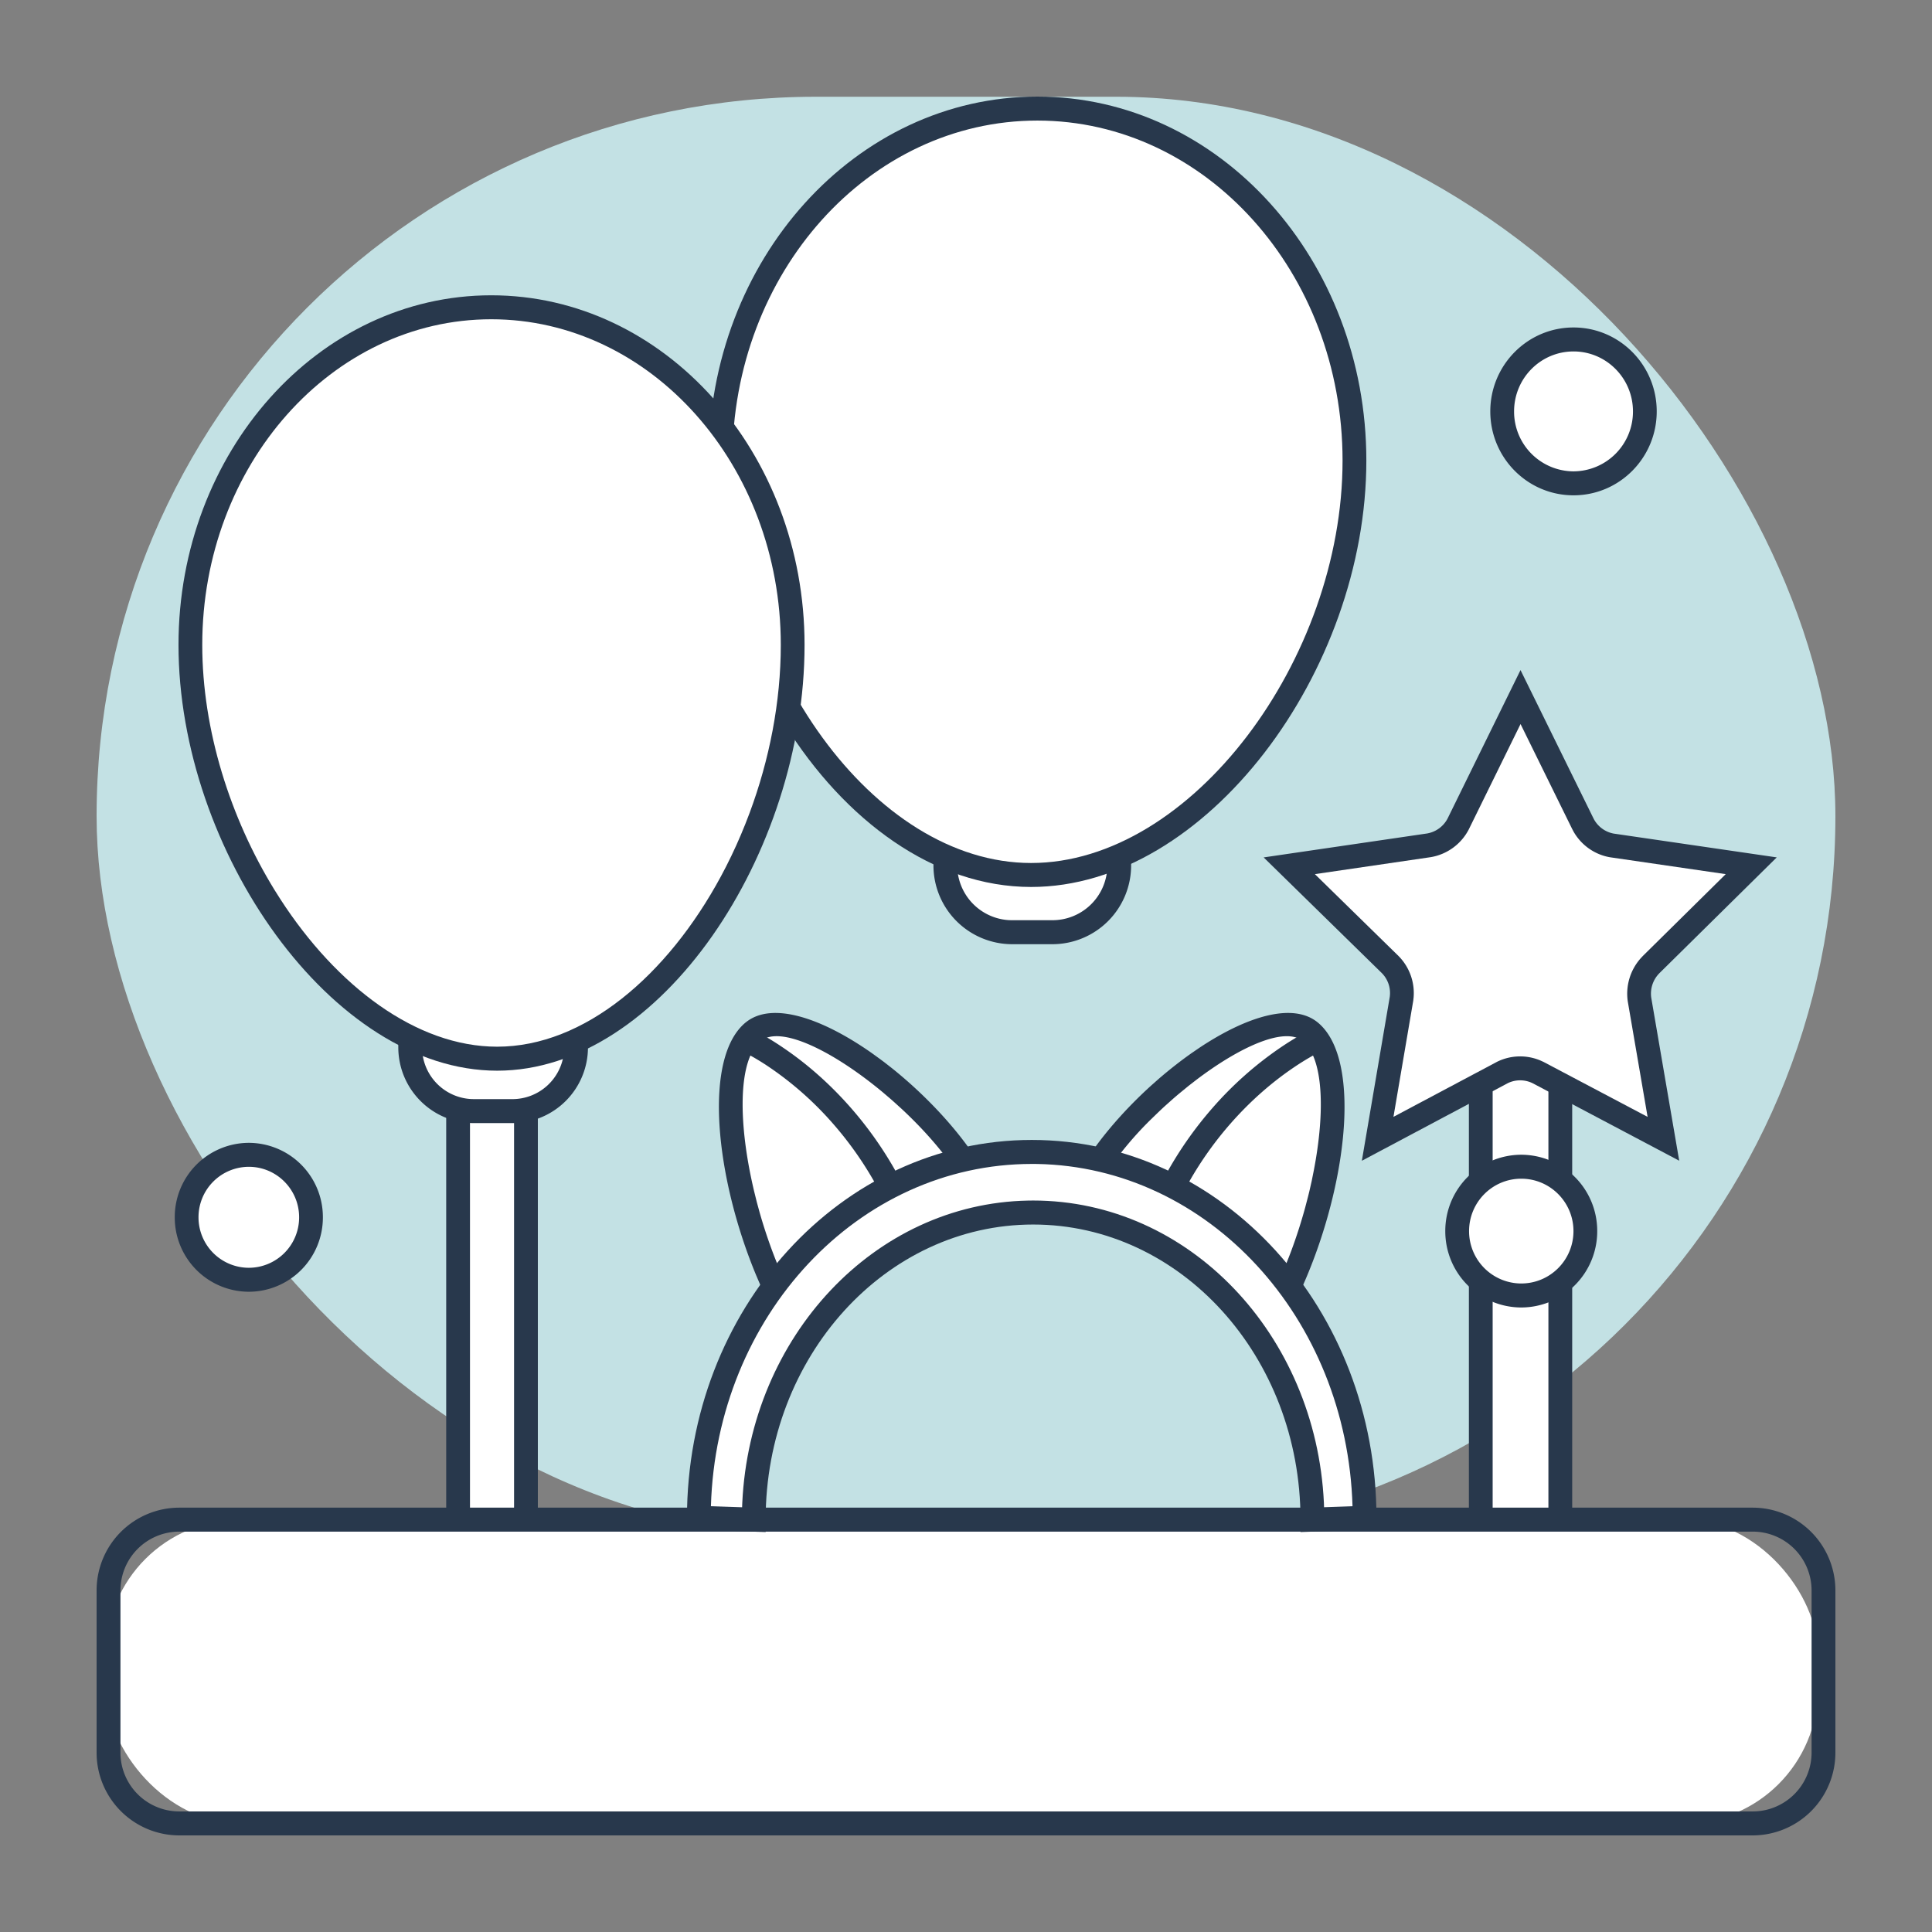 <svg width="64" height="64" viewBox="0 0 64 64" xmlns="http://www.w3.org/2000/svg">
    <rect x="0" y="0" width="64" height="64" fill="#808080" stroke="none"/>
    <g fill="none" fill-rule="evenodd">
        <path d="M0 0h64v64H0z"/>
        <g transform="translate(3.2 3.2)">
            <rect fill="#C3E1E4" fill-rule="nonzero" y=".005" width="57.6" height="47.665" rx="23.832"/>
            <rect fill="#FFF" fill-rule="nonzero" x="45.853" y="30.87" width="2.634" height="18.409" rx="1.317"/>
            <path d="M47.274 30.473h-.209c-.887 0-1.606.725-1.606 1.62v15.962c0 .896.72 1.621 1.606 1.621h.209c.887 0 1.607-.725 1.607-1.62V32.092c0-.895-.72-1.62-1.607-1.62zm-.209.794h.209c.452 0 .819.37.819.826v15.962a.823.823 0 0 1-.82.827h-.208a.823.823 0 0 1-.819-.827V32.093c0-.456.367-.826.82-.826z" fill="#28384C" fill-rule="nonzero"/>
            <path d="M51.497 28.752a1.366 1.366 0 0 0-.386 1.163l.792 4.61-4.154-2.196a1.336 1.336 0 0 0-1.182 0l-4.13 2.196.79-4.644a1.342 1.342 0 0 0-.375-1.13l-3.344-3.271 4.632-.679c.414-.071.77-.333.965-.707l2.065-4.203 2.06 4.188c.189.382.547.652.965.727l4.617.674-3.315 3.272z" fill="#FFF" fill-rule="nonzero"/>
            <path d="m49.582 23.902-2.413-4.905-2.417 4.92a.949.949 0 0 1-.679.493l-5.413.793 3.917 3.834a.94.94 0 0 1 .26.79l-.924 5.425 4.837-2.572a.94.94 0 0 1 .826.006l4.85 2.564-.927-5.403a.962.962 0 0 1 .275-.813l3.883-3.832-5.406-.789a.943.943 0 0 1-.669-.511zm-2.412-3.117 1.707 3.47.052.098c.255.444.692.754 1.197.844l3.841.56-2.745 2.71-.076.082a1.766 1.766 0 0 0-.424 1.424l.657 3.825-3.448-1.821-.106-.048a1.728 1.728 0 0 0-1.431.043l-3.434 1.825.656-3.849.012-.11a1.743 1.743 0 0 0-.498-1.367l-2.773-2.714 3.84-.563a1.745 1.745 0 0 0 1.257-.916l1.716-3.493z" fill="#28384C" fill-rule="nonzero"/>
            <ellipse fill="#FFF" fill-rule="nonzero" cx="47.194" cy="37.582" rx="2.123" ry="2.133"/>
            <path d="M47.194 35.052a2.523 2.523 0 0 0-2.517 2.53 2.523 2.523 0 0 0 2.517 2.53 2.523 2.523 0 0 0 2.516-2.53 2.523 2.523 0 0 0-2.516-2.53zm0 .794c.955 0 1.729.778 1.729 1.736s-.774 1.735-1.73 1.735a1.732 1.732 0 0 1-1.728-1.735c0-.958.773-1.736 1.729-1.736z" fill="#28384C" fill-rule="nonzero"/>
            <path d="M33.876 25.228v.233c0 1.226-.989 2.22-2.21 2.22h-1.34c-1.221 0-2.21-.994-2.21-2.22v-.233h5.76z" fill="#FFF" fill-rule="nonzero"/>
            <path d="M34.27 24.83h-6.548v.63a2.61 2.61 0 0 0 2.603 2.618h1.342a2.61 2.61 0 0 0 2.603-2.617v-.63zm-.796.795-.002.034a1.819 1.819 0 0 1-1.805 1.624h-1.342l-.1-.002a1.82 1.82 0 0 1-1.705-1.622l-.003-.034h4.957z" fill="#28384C" fill-rule="nonzero"/>
            <path d="M41.668 12.056c0 6.44-4.901 13.729-10.71 13.729-5.81 0-10.292-7.288-10.292-13.729 0-6.44 4.699-11.659 10.498-11.659 5.8 0 10.504 5.219 10.504 11.66z" fill="#FFF" fill-rule="nonzero"/>
            <path d="M31.164 0c-6.026 0-10.892 5.404-10.892 12.056 0 2.979.872 5.947 2.31 8.389l.208.345c1.987 3.186 4.952 5.392 8.167 5.392 5.8 0 11.105-7.142 11.105-14.126C42.062 5.406 37.192 0 31.164 0zm0 .794c5.575 0 10.11 5.034 10.11 11.262 0 6.587-5.01 13.332-10.317 13.332-5.236 0-9.897-6.631-9.897-13.332C21.06 5.826 25.59.794 31.164.794z" fill="#28384C" fill-rule="nonzero"/>
            <ellipse fill="#FFF" fill-rule="nonzero" cx="5.042" cy="37.125" rx="2.06" ry="2.07"/>
            <path d="M5.042 34.658a2.46 2.46 0 0 0-2.453 2.467 2.46 2.46 0 0 0 2.453 2.466 2.46 2.46 0 0 0 2.454-2.466 2.46 2.46 0 0 0-2.454-2.467zm0 .794c.921 0 1.667.75 1.667 1.673a1.67 1.67 0 0 1-1.667 1.672 1.67 1.67 0 0 1-1.666-1.672 1.67 1.67 0 0 1 1.666-1.673z" fill="#28384C" fill-rule="nonzero"/>
            <ellipse fill="#FFF" fill-rule="nonzero" cx="48.925" cy="10.428" rx="2.363" ry="2.383"/>
            <path d="M48.925 7.648c-1.523 0-2.757 1.245-2.757 2.78 0 1.536 1.234 2.78 2.757 2.78 1.522 0 2.756-1.244 2.756-2.78 0-1.535-1.234-2.78-2.756-2.78zm0 .794c1.087 0 1.969.89 1.969 1.986a1.978 1.978 0 0 1-1.97 1.986 1.978 1.978 0 0 1-1.968-1.986c0-1.097.881-1.986 1.969-1.986z" fill="#28384C" fill-rule="nonzero"/>
            <rect fill="#FFF" fill-rule="nonzero" x="11.975" y="32.578" width="2.248" height="15.254" rx="1.124"/>
            <path d="M13.102 32.181h-.006c-.836 0-1.515.684-1.515 1.529V46.7c0 .815.631 1.48 1.426 1.527l.095.002c.837 0 1.515-.684 1.515-1.528V33.71c0-.845-.678-1.529-1.515-1.529zm-.006.795h.006a.73.73 0 0 1 .727.734V46.7a.732.732 0 0 1-.657.731l-.076.004a.73.73 0 0 1-.727-.734V33.71a.73.73 0 0 1 .727-.734z" fill="#28384C" fill-rule="nonzero"/>
            <path d="M10.388 31.27h5.495v.224a2.113 2.113 0 0 1-2.108 2.113h-1.279a2.113 2.113 0 0 1-2.108-2.118v-.223.005z" fill="#FFF" fill-rule="nonzero"/>
            <path d="M16.277 30.874H9.994v.615c0 1.39 1.12 2.515 2.502 2.515h1.279a2.509 2.509 0 0 0 2.502-2.51v-.62zm-.798.794-.001.02a1.717 1.717 0 0 1-1.703 1.522h-1.279l-.097-.003a1.718 1.718 0 0 1-1.607-1.524l-.001-.015h4.688z" fill="#28384C" fill-rule="nonzero"/>
            <path d="M23.059 18.163c0 6.168-4.266 13.707-9.79 13.707-5.524 0-10.163-7.534-10.163-13.707 0-6.174 4.466-11.184 9.967-11.184s9.986 5.006 9.986 11.184z" fill="#FFF" fill-rule="nonzero"/>
            <path d="M13.073 6.582c-5.728 0-10.36 5.197-10.36 11.58 0 6.808 5.084 14.106 10.556 14.106 5.422 0 10.183-7.198 10.183-14.105 0-6.383-4.646-11.581-10.379-11.581zm0 .794c5.28 0 9.592 4.825 9.592 10.787 0 1.89-.378 3.804-1.034 5.568l-.14.363c-.191.48-.403.95-.634 1.402l-.176.336c-1.769 3.278-4.519 5.641-7.412 5.641-2.681 0-5.315-2.01-7.171-4.87l-.203-.321C4.43 23.902 3.5 20.986 3.5 18.162c0-5.962 4.3-10.786 9.573-10.786z" fill="#28384C" fill-rule="nonzero"/>
            <rect fill="#FFF" fill-rule="nonzero" x=".314" y="47.14" width="56.706" height="10.063" rx="4.446"/>
            <path d="M54.867 46.743H2.733A2.743 2.743 0 0 0 0 49.495v5.353A2.743 2.743 0 0 0 2.733 57.6h52.134a2.743 2.743 0 0 0 2.733-2.752v-5.353a2.743 2.743 0 0 0-2.733-2.752zm-52.134.794h52.134a1.95 1.95 0 0 1 1.944 1.958v5.353a1.95 1.95 0 0 1-1.944 1.958H2.733A1.95 1.95 0 0 1 .79 54.848v-5.353a1.95 1.95 0 0 1 1.944-1.958z" fill="#28384C" fill-rule="nonzero"/>
            <path d="M28.877 35.503c-1.334-2.094-5.59-5.783-7.127-4.525-1.533 1.258-.439 6.136.838 8.748" fill="#FFF"/>
            <path d="M21.502 30.67c.88-.72 2.552-.129 4.185 1.02l.272.197.135.101.27.211c1.07.86 2.072 1.92 2.76 2.96l.084.13-.662.43c-.467-.733-1.136-1.495-1.874-2.182l-.249-.226a15.171 15.171 0 0 0-.126-.111l-.254-.217c-1.619-1.347-3.384-2.238-4.044-1.697-.766.628-.75 2.744-.216 4.983l.088.355.097.355c.237.829.54 1.655.896 2.41l.077.161-.706.351a15.131 15.131 0 0 1-.238-.51l-.15-.35c-1.344-3.234-1.773-7.2-.345-8.372z" fill="#28384C" fill-rule="nonzero"/>
            <path d="m21.367 31.616.318-.727.173.084.127.068c.227.123.48.276.75.46.77.52 1.537 1.182 2.253 2a12.437 12.437 0 0 1 1.453 2.045l.157.284-.693.377a11.672 11.672 0 0 0-1.507-2.18 11 11 0 0 0-2.102-1.867 8.353 8.353 0 0 0-.685-.42l-.152-.08-.092-.044z" fill="#28384C" fill-rule="nonzero"/>
            <path d="M33.077 35.503c1.338-2.094 5.588-5.783 7.126-4.525 1.533 1.258.443 6.136-.838 8.748" fill="#FFF"/>
            <path d="M32.746 35.288c.553-.865 1.33-1.751 2.19-2.53l.26-.23c.35-.301.711-.584 1.074-.84l.272-.186c1.543-1.023 3.079-1.512 3.91-.832 1.532 1.257.927 5.736-.653 9.064l-.081.168-.706-.352c.417-.85.764-1.799 1.023-2.746l.093-.355.044-.177.08-.352.07-.35c.379-1.966.318-3.721-.367-4.284-.591-.483-2.064.177-3.527 1.287l-.258.2-.256.21c-.086.07-.17.142-.255.216l-.25.223c-.083.075-.165.152-.246.23l-.241.233a11.446 11.446 0 0 0-1.434 1.711l-.08.122-.662-.43z" fill="#28384C" fill-rule="nonzero"/>
            <path d="m40.269 30.889.318.726-.092.045-.152.08a8.388 8.388 0 0 0-.684.42c-.714.483-1.43 1.1-2.098 1.862a11.627 11.627 0 0 0-1.365 1.919l-.147.266-.693-.377a12.446 12.446 0 0 1 1.615-2.334 11.808 11.808 0 0 1 2.25-1.996c.216-.147.42-.273.61-.382l.205-.113.113-.059.12-.057z" fill="#28384C" fill-rule="nonzero"/>
            <path d="M42.003 47.08c0-6.694-4.925-12.12-11.024-12.12-6.099 0-11.028 5.426-11.028 12.12l1.818.06c0-5.619 4.145-10.174 9.255-10.174 5.11 0 9.251 4.555 9.251 10.174l1.728-.06z" fill="#FFF"/>
            <path d="M30.98 34.562c-6.322 0-11.423 5.61-11.423 12.518v.385l2.606.086v-.41c0-5.407 3.976-9.777 8.861-9.777 4.884 0 8.857 4.37 8.857 9.776v.411l2.516-.087v-.384c0-6.91-5.097-12.518-11.418-12.518zm.175.796c5.672.101 10.265 5.093 10.449 11.338l-.943.033-.005-.15c-.266-5.57-4.469-10.01-9.632-10.01l-.172.002c-5.084.097-9.2 4.5-9.463 10.009l-.006.15-1.033-.035c.186-6.307 4.876-11.338 10.63-11.338l.175.001z" fill="#28384C" fill-rule="nonzero"/>
        </g>
    </g>
</svg>
